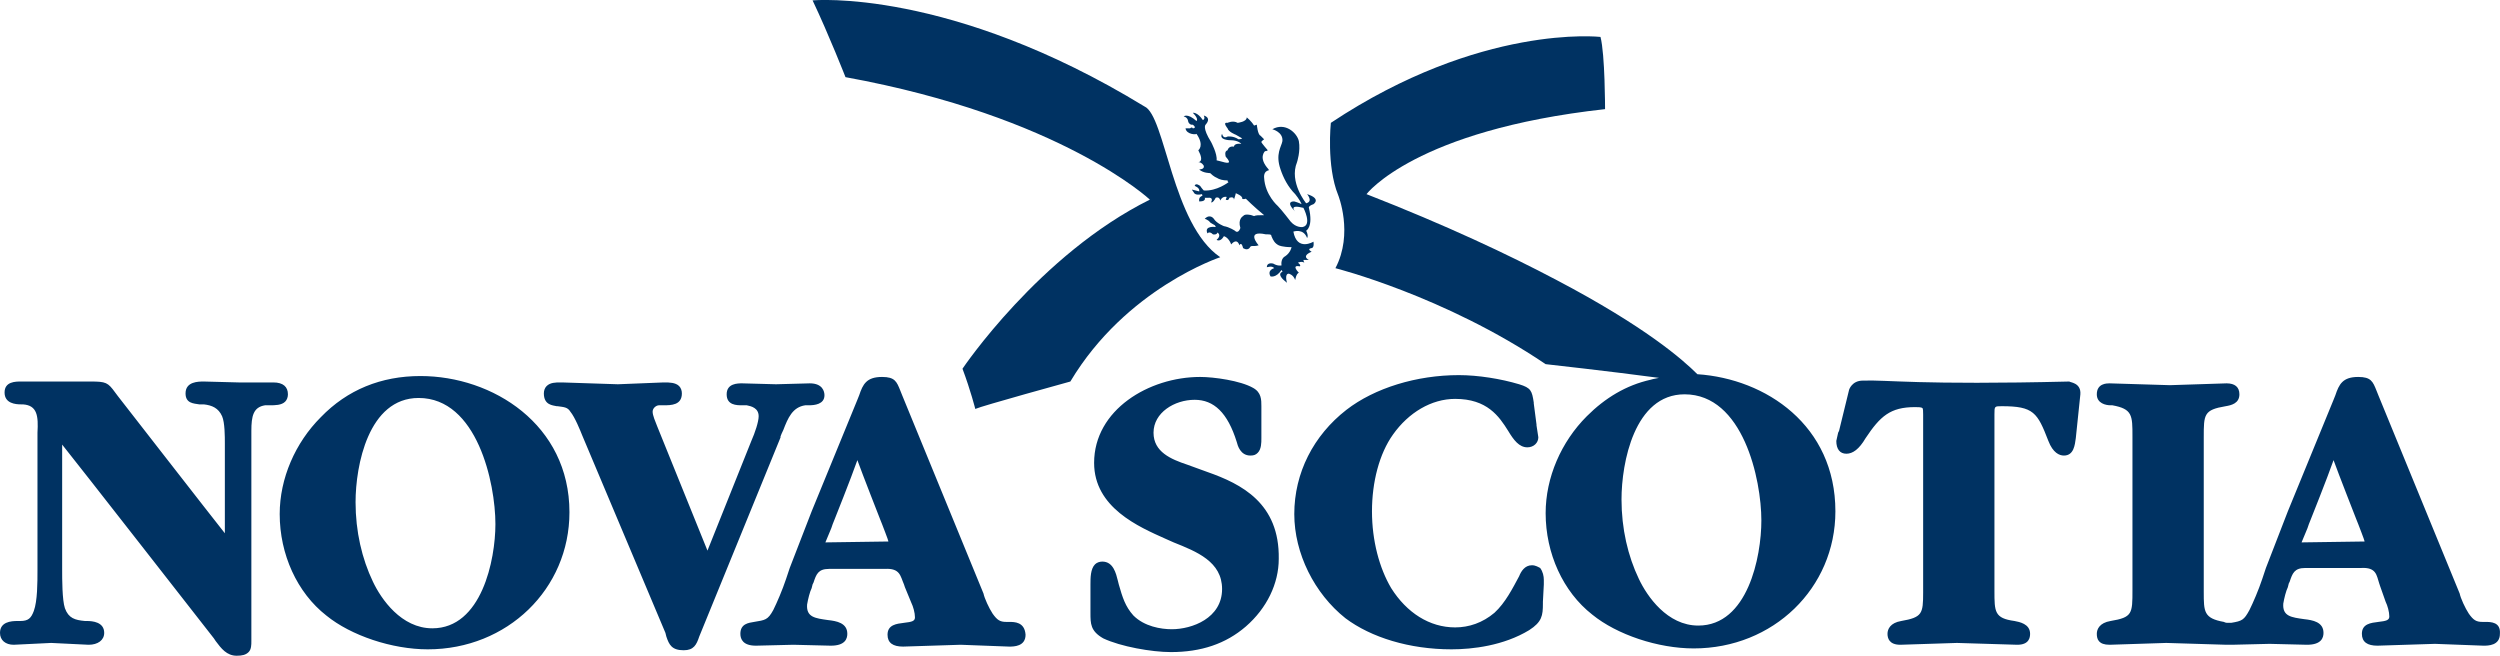 <?xml version="1.0" encoding="utf-8"?>
<!-- Generator: Adobe Illustrator 26.4.0, SVG Export Plug-In . SVG Version: 6.00 Build 0)  -->
<svg version="1.1" id="Layer_1" xmlns="http://www.w3.org/2000/svg" xmlns:xlink="http://www.w3.org/1999/xlink" x="0px" y="0px"
	 viewBox="0 0 273.51 71.74" style="enable-background:new 0 0 273.51 71.74;" xml:space="preserve">
<style type="text/css">
	.st0{fill:#003262;}
</style>
<g>
	<path class="st0" d="M125.8,21.84c-12.1,6-20.5,18.5-20.5,18.5c0.9,2.4,1.4,4.4,1.4,4.4c0.6-0.3,10.4-3,10.4-3
		c6.1-10.2,16.4-13.6,16.4-13.6c-5.3-3.6-6-15.5-8.3-16.5c-21.3-13-36.3-11.6-36.3-11.6c1.8,3.8,3.6,8.4,3.6,8.4
		C116.1,12.74,125.8,21.84,125.8,21.84 M31.5,43.14c0-0.8-0.5-1.3-1.6-1.3h-3.8l-3.8-0.1c-0.6,0-2,0-2,1.3c0,1.1,0.9,1.1,1.5,1.2
		h0.5c0.9,0.1,1.6,0.4,2,1.3c0.3,0.7,0.3,2.2,0.3,3v9.8c-1.2-1.5-11.7-15-11.7-15l-0.3-0.4c-0.8-1.1-1-1.2-2.7-1.2H2.3
		c-0.6,0-1.8,0-1.8,1.2c0,1.2,1.2,1.3,1.8,1.3h0.2c1.6,0.1,1.7,1.3,1.6,3.1v15c0,1.4,0,3.4-0.4,4.5c-0.3,0.8-0.6,1.1-1.5,1.1H1.9
		c-0.7,0-1.9,0.1-1.9,1.3c0,0.8,0.6,1.3,1.5,1.3l4.1-0.2l4.1,0.2c1,0,1.7-0.5,1.7-1.3c0-1.2-1.3-1.3-1.9-1.3H9.3
		c-1.1-0.1-1.8-0.3-2.2-1.4c-0.3-0.9-0.3-3.2-0.3-4.2v-13.7c1.3,1.6,16.6,21.2,16.6,21.2l0.2,0.3c0.6,0.8,1.2,1.6,2.3,1.6
		c0.6,0,1-0.1,1.3-0.4s0.3-0.8,0.3-1.2v-22.5v-0.5c0-1.6,0.2-2.6,1.5-2.8h0.5c0.6,0,1.3,0,1.7-0.4C31.4,43.74,31.5,43.44,31.5,43.14
		 M47.3,68.74c-3.4,0-5.6-3.2-6.5-5.1c-1.2-2.5-1.9-5.5-1.9-8.7c0-4,1.4-11.4,6.9-11.4c6.4,0,8.4,9.3,8.4,13.8
		C54.2,61.24,52.7,68.74,47.3,68.74 M46,41.14c-4.3,0-8,1.5-10.9,4.5c-2.8,2.8-4.5,6.7-4.5,10.6c0,4.4,1.9,8.6,5.1,11.1
		c2.7,2.2,7.2,3.7,11.1,3.7c8.7,0,15.5-6.6,15.5-15C62.3,46.44,53.9,41.14,46,41.14 M85.7,47.04c0.5-1.3,1-2.5,2.4-2.7h0.4
		c0.6,0,1.7-0.1,1.7-1.1c0-0.4-0.2-1.3-1.6-1.3l-3.7,0.1l-3.7-0.1c-0.5,0-1.7,0-1.7,1.2c0,1.2,1.1,1.2,1.7,1.2h0.5
		c0.5,0.1,1.3,0.3,1.3,1.2c0,0.6-0.4,1.8-0.8,2.7l-4.8,12c-0.6-1.5-5.5-13.6-5.5-13.6c-0.2-0.5-0.5-1.2-0.5-1.6s0.4-0.7,0.7-0.7h0.5
		c0.8,0,2,0,2-1.3c0-0.3-0.1-0.6-0.3-0.8c-0.4-0.4-1.1-0.4-1.6-0.4h-0.1l-5,0.2l-6.1-0.2h-0.2c-0.5,0-1.1,0-1.5,0.4
		c-0.2,0.2-0.3,0.5-0.3,0.8c0,1.3,1,1.3,1.4,1.4H61c0.7,0.1,1.1,0.1,1.4,0.6c0.5,0.6,1.1,2.1,1.3,2.6l9.1,21.6l0.1,0.4
		c0.3,0.9,0.6,1.5,1.9,1.5c1.1,0,1.4-0.6,1.7-1.5l8.9-21.8C85.3,47.84,85.7,47.04,85.7,47.04z M90.3,59.34l0.5-1.2
		c0.1-0.2,0.2-0.5,0.3-0.8l0.2-0.5c0,0,1.8-4.5,2.5-6.5c0.5,1.4,2.5,6.5,2.5,6.5l0.2,0.5c0,0,0.7,1.8,0.7,1.9h0.1
		C97.3,59.24,90.3,59.34,90.3,59.34z M110.4,68.04h-0.3c-0.7,0-1-0.2-1.5-0.9c-0.4-0.6-0.9-1.7-1-2.2l-8.9-21.7l-0.2-0.5
		c-0.4-1-0.6-1.5-2-1.5c-1.7,0-2.1,0.8-2.5,2l-0.2,0.5l-5,12.2l-2.4,6.2l-0.4,1.2c-0.4,1.2-1,2.6-1.4,3.4c-0.6,1.1-0.9,1.1-2.1,1.3
		c-0.6,0.1-1.5,0.2-1.5,1.3c0,0.6,0.3,1.3,1.7,1.3l4.1-0.1l4.1,0.1c1.6,0,1.8-0.8,1.8-1.3c0-1.2-1.2-1.4-2.1-1.5
		c-1.4-0.2-2.4-0.3-2.3-1.7c0.1-0.6,0.3-1.4,0.5-1.8l0.1-0.4l0.1-0.2c0.3-0.9,0.5-1.5,1.7-1.5h6.1c1.7-0.1,1.7,0.8,2.1,1.7l0.1,0.3
		l0.7,1.7c0.2,0.4,0.4,1.1,0.4,1.6c0,0.4-0.3,0.5-1.2,0.6c-0.8,0.1-1.8,0.2-1.8,1.3c0,0.9,0.6,1.3,1.7,1.3l6.3-0.2l5.3,0.2
		c0.5,0,1.8,0,1.8-1.3C112.1,68.04,111,68.04,110.4,68.04 M251.8,59.34L251.8,59.34l0.5-1.2c0.1-0.2,0.2-0.5,0.3-0.8l0.2-0.5
		c0,0,1.8-4.5,2.5-6.5c0.5,1.4,2.5,6.5,2.5,6.5l0.2,0.5c0,0,0.7,1.8,0.7,1.9h0.1L251.8,59.34L251.8,59.34z M271.9,68.04h-0.3
		c-0.7,0-1-0.2-1.5-0.9c-0.4-0.6-0.9-1.7-1-2.2l-8.9-21.7l-0.2-0.5c-0.4-1-0.6-1.5-2-1.5c-1.7,0-2.1,0.8-2.5,2l-0.2,0.5l-5,12.2
		l-2.4,6.2l-0.4,1.2c-0.4,1.2-1,2.6-1.4,3.4c-0.6,1.1-0.8,1.2-2,1.4h-0.4c-0.1,0-0.2,0-0.4-0.1c-2.2-0.4-2.2-1.1-2.2-3.3v-16.9
		c0-2.5,0-3,2.4-3.4c0.6-0.1,1.5-0.3,1.5-1.3c0-0.8-0.5-1.2-1.4-1.2l-3.1,0.1l-3.1,0.1l-6.6-0.2c-0.3,0-1.4,0-1.4,1.2
		c0,1,1,1.2,1.5,1.2h0.2c2.2,0.4,2.2,1.1,2.2,3.4v16.8c0,2.6,0,3-2.4,3.4c-1.2,0.2-1.5,0.9-1.5,1.4c0,0.6,0.2,1.2,1.4,1.2l6.2-0.2
		l6.6,0.2h0.6l4.1-0.1l4.1,0.1c1.6,0,1.8-0.8,1.8-1.3c0-1.2-1.2-1.4-2.1-1.5c-1.4-0.2-2.4-0.3-2.3-1.7c0.1-0.6,0.3-1.4,0.5-1.8
		l0.1-0.4l0.1-0.2c0.3-0.9,0.5-1.5,1.7-1.5h6.1c1.7-0.1,1.7,0.8,2,1.7l0.1,0.3l0.6,1.7c0.2,0.4,0.4,1.1,0.4,1.6
		c0,0.4-0.3,0.5-1.2,0.6c-0.8,0.1-1.8,0.2-1.8,1.3c0,0.9,0.6,1.3,1.7,1.3l6.3-0.2l5.3,0.2c0.5,0,1.8,0,1.8-1.3
		C273.6,68.04,272.5,68.04,271.9,68.04 M132.1,51.64l-2.2-0.8c-1.8-0.6-3.7-1.4-3.7-3.5c0-2.2,2.3-3.6,4.5-3.6
		c2.1,0,3.6,1.4,4.6,4.6c0.1,0.4,0.4,1.5,1.5,1.5c0.4,0,0.6-0.1,0.8-0.3c0.4-0.4,0.4-1.1,0.4-1.6v-3.5c0-0.7,0-1.5-0.9-2
		c-1.4-0.8-4.3-1.2-5.8-1.2c-5.6,0-11.6,3.6-11.6,9.4c0,4.9,4.9,7,7.8,8.3l0.9,0.4c2.5,1,5.3,2.1,5.3,5.1c0,3.2-3.3,4.4-5.5,4.4
		c-1.2,0-3-0.3-4.2-1.5c-0.9-1-1.2-2-1.6-3.4l-0.1-0.4c-0.2-0.8-0.5-2.1-1.7-2.1c-0.3,0-0.6,0.1-0.8,0.3c-0.5,0.5-0.5,1.5-0.5,2.2
		v3.1c0,1.2,0,2,1.4,2.8c1.9,0.9,5.3,1.5,7.4,1.5c3.3,0,6-0.9,8.2-2.8c2.3-2,3.6-4.7,3.6-7.4C140,55.04,135.8,52.94,132.1,51.64
		 M167.6,61.84c-0.8,0-1.2,0.7-1.4,1.2c-0.7,1.3-1.5,2.9-2.7,4c-1.3,1.1-2.8,1.6-4.3,1.6c-2.8,0-5.3-1.6-7-4.3
		c-1.3-2.2-2.1-5.2-2.1-8.4s0.8-6.3,2.3-8.4c1.7-2.4,4.2-3.9,6.8-3.9c3.5,0,4.8,1.9,5.8,3.5c0.6,1,1.2,1.8,2.1,1.8
		c0.7,0,1.2-0.5,1.2-1.1l-0.2-1.3v-0.1l-0.3-2.3v-0.1c-0.2-1.3-0.3-1.6-1.6-2c-2-0.6-4.5-1-6.6-1c-4.6,0-9.2,1.4-12.3,3.8
		c-3.6,2.8-5.7,6.9-5.7,11.4c0,4.3,2.2,8.7,5.6,11.4c2.8,2.1,7,3.4,11.6,3.4c2.3,0,5.7-0.4,8.5-2.1c1.4-0.9,1.5-1.6,1.5-2.9v-0.2
		l0.1-1.9v-0.5c0-0.4-0.1-0.9-0.4-1.3C168.3,62.04,168,61.84,167.6,61.84 M227.6,43.14l-0.5,4.8c-0.1,0.7-0.2,1.9-1.3,1.9
		c-0.5,0-1.2-0.3-1.7-1.6c-1.2-3.1-1.6-3.8-5.1-3.8c-0.8,0-0.8,0-0.8,0.9v19.3c0,2.3,0,3,2.2,3.3c0.5,0.1,1.7,0.3,1.7,1.4
		c0,0.4-0.1,1.2-1.4,1.2l-6.6-0.2l-6.2,0.2c-1.2,0-1.4-0.7-1.4-1.2s0.3-1.2,1.5-1.4c2.3-0.4,2.4-0.8,2.4-3.1v-19.5
		c0-0.3,0-0.7-0.1-0.7c-0.1-0.1-0.5-0.1-0.8-0.1c-2.7,0-3.8,1-5.4,3.4c-0.7,1.2-1.4,1.7-2.1,1.7c-0.7,0-1.1-0.5-1.1-1.4l0.2-0.9
		l0.1-0.2l1.1-4.5c0,0,0.3-1,1.5-1c2.7-0.1,6.1,0.5,22.6,0.1C226.4,41.84,227.7,41.84,227.6,43.14 M185.7,40.94
		c-1.6-1.6-5.7-5.2-15.4-10.3c-5.3-2.8-12.1-6-20.8-9.4c0,0,5.3-7,26.1-9.3c0,0,0-6-0.5-7.9c0,0-13.1-1.5-29.5,9.4
		c0,0-0.5,4.7,0.8,7.9c0,0,1.7,4.2-0.3,8c0,0,11.9,3,23,10.5c0,0,7.2,0.8,12.4,1.5c-0.6,0.1-0.9,0.2-0.9,0.2c-2.7,0.6-5,2-7,4
		c-2.8,2.8-4.5,6.7-4.5,10.6c0,4.4,1.9,8.6,5.1,11.1c2.7,2.2,7.2,3.7,11.1,3.7c8.7,0,15.5-6.6,15.5-15
		C200.8,46.54,193.2,41.44,185.7,40.94L185.7,40.94z M185.8,68.44c-3.4,0-5.6-3.2-6.5-5.1c-1.2-2.5-1.9-5.5-1.9-8.7
		c0-4,1.4-11.5,6.9-11.5c6.4,0,8.4,9.3,8.4,13.8C192.7,60.94,191.2,68.44,185.8,68.44z"/>
</g>
<path class="st0" d="M137.7,26.84c0,0-1.5-1.7,0.8-1.2h0.2c0.2,0,0.4,0,0.4,0.2c0.2,0.5,0.4,0.8,0.8,1c0,0,0.4,0.2,1.4,0.2
	c0,0-0.1,0.6-0.7,1c0,0-0.5,0.2-0.4,1c0,0-0.4,0.1-0.9-0.2c0,0-0.7-0.2-0.7,0.4c0,0,0.6-0.2,0.8,0.1c0,0-0.8,0.2-0.4,0.9
	c0,0,0.6,0.2,1.2-0.7c0,0,0.1,0.1,0.1,0.2c0,0-0.8,0.2,0.5,1.2c0,0-0.3-1,0.2-1c0,0,0.5,0.1,0.7,0.7c0,0,0.1-0.7,0.4-0.8
	c0,0-0.9-0.9,0.1-0.7c0,0,0.2-0.1-0.2-0.4c0,0,0.4-0.2,0.7,0c0,0-0.1-0.2-0.1-0.3h0.6c0,0-0.9-0.4,0.3-0.9c0,0-0.6-0.3,0-0.4
	c0,0,0.3,0,0.2-0.7c0,0-1.8,1.1-2.2-1.1c0,0,1.1-0.4,1.5,0.7c0,0,0.2-0.2-0.1-0.8c0,0,0.8-0.4,0.3-2.5c0,0-0.1-0.2,0.5-0.4
	c0,0,0.9-0.6-0.7-1.1c0,0,0.7,0.8-0.1,1c0,0-1.9-2.3-1-4.5c0,0,0.4-1.2,0.2-2.3c-0.2-0.9-1.5-2.1-2.9-1.3c0,0,1.2,0.3,1.1,1.3
	c-0.1,0.6-0.8,1.4-0.2,3.1c0.3,0.9,0.8,1.9,1.6,2.7c0,0,0.5,0.6,0.7,1.1c0,0-0.4-0.2-0.8-0.3c0,0-1.1-0.1,0.1,1.1
	c-0.1-0.1-0.7-0.8,0.9-0.4c0,0,1,1.9-0.1,2.1c0,0-0.7,0.1-1.3-0.6c0,0-1-1.3-1.4-1.7c0,0-1.4-1.2-1.5-3.1c0,0-0.1-0.7,0.5-0.8v-0.1
	c-1.2-1.3-0.4-2-0.4-2c0.2,0,0.3-0.1,0.3-0.1s-0.7-0.8-0.7-0.9c0-0.1,0.3-0.3,0.3-0.3l-0.4-0.4c-0.3-0.1-0.4-1.2-0.4-1.2l-0.3,0.1
	c-0.3-0.5-0.8-0.9-0.8-0.9c0,0.5-1,0.6-1,0.6c-0.5-0.3-1.1,0-1.1,0c-0.6-0.1,0,0.6,0,0.6c0.1,0.4,0.9,0.7,0.9,0.7l0.7,0.4
	c-0.1,0.1-0.4,0.1-0.4,0.1c-0.6-0.4-1.2-0.3-1.2-0.3c-0.5,0.3-0.6-0.3-0.6-0.3c-0.4,0.7,0.9,0.7,0.9,0.7c0.9,0,1.2,0.4,1.2,0.4
	c-0.8-0.1-0.8,0.3-0.8,0.3c-0.6-0.1-0.7,0.4-0.7,0.4c-0.4,0.1-0.2,0.7-0.2,0.7c0.8,0.9,0.1,0.7-0.6,0.5l-0.4-0.1
	c0.1-0.7-0.6-2-0.6-2c-1-1.6-0.6-1.9-0.6-1.9c0.7-0.8-0.2-1-0.2-1c0.2,0.4-0.1,0.5-0.1,0.5c-0.6-0.9-1.1-0.8-1.1-0.8
	c0.7,0.7,0.4,0.9,0.4,0.9c-1-0.9-1.4-0.5-1.4-0.5c0.5,0.1,0.5,0.6,0.5,0.6c0.2,0.4,0.5,0.3,0.5,0.3c0.5,0.4,0,0.4,0,0.4
	c-0.1-0.2-0.3,0-0.3,0h-0.5c0.1,0.7,1.2,0.7,1.2,0.6c0.9,1.3,0.2,1.8,0.2,1.8c0.7,1.3,0,1.3,0,1.3c0.4,0,0.6,0.4,0.6,0.4
	c0.1,0.4-0.5,0.4-0.5,0.4c0.4,0.4,1.2,0.4,1.2,0.4c0.4,0.4,0.7,0.5,0.7,0.5c0.3,0.2,0.7,0.3,1.2,0.3c0,0.1,0,0.1,0.1,0.2
	c0,0-1.3,1-2.7,0.9c0,0-0.2-0.2-0.4-0.5c0,0-0.5-0.4-0.6,0c0,0,0.6,0.2,0.5,0.6l-0.8-0.2c0,0,0.1,0.2,0.2,0.3c0,0,0.1,0.4,0.9,0.2
	c0,0,0.1,0.2,0,0.2c0,0-0.4,0.1-0.3,0.6c0,0,0.4,0,0.5-0.1c0,0,0.2-0.1,0.1-0.3h0.4c0,0,0.6-0.1,0.3,0.5c0,0,0.2,0.1,0.5-0.5
	c0,0,0.4-0.2,0.5,0.3c0,0,0.2-0.5,0.7-0.4c0,0,0,0.1-0.1,0.3c0,0,0.3,0.2,0.4-0.2c0,0,0.5-0.2,0.5,0.2c0,0,0.2-0.6,0.2-0.7
	c0,0,0.8,0.3,0.7,0.6c0,0,0.1,0.1,0.4,0c0,0,0.9,0.9,2,1.8c-0.6,0-0.9,0-1.1,0.1l-0.3-0.1c0,0-0.7-0.2-0.9,0.1c0,0-0.6,0.3-0.3,1.3
	c0,0-0.2,0.7-0.6,0.3c0,0-0.6-0.4-1.2-0.5c0,0-0.8-0.3-1.1-0.8c0,0-0.4-0.6-1,0c0,0,0.4,0.1,0.6,0.4c0,0,0.3,0.2,0.5,0.3
	c0,0,0.1,0.1,0.1,0.2c0,0-1.3-0.2-0.9,0.7c0,0,0.2-0.3,0.6,0.1c0,0,0.4,0.1,0.5-0.2c0,0,0.5,0.3-0.1,0.8c0,0,0.4,0.3,0.8-0.4
	c0,0,0.5,0.1,0.8,0.9c0,0,0.6-0.8,0.9,0.1c0,0,0.2-0.5,0.4,0.3c0,0,0.4,0.3,0.7,0C136.9,26.74,137,27.04,137.7,26.84"/>
</svg>
